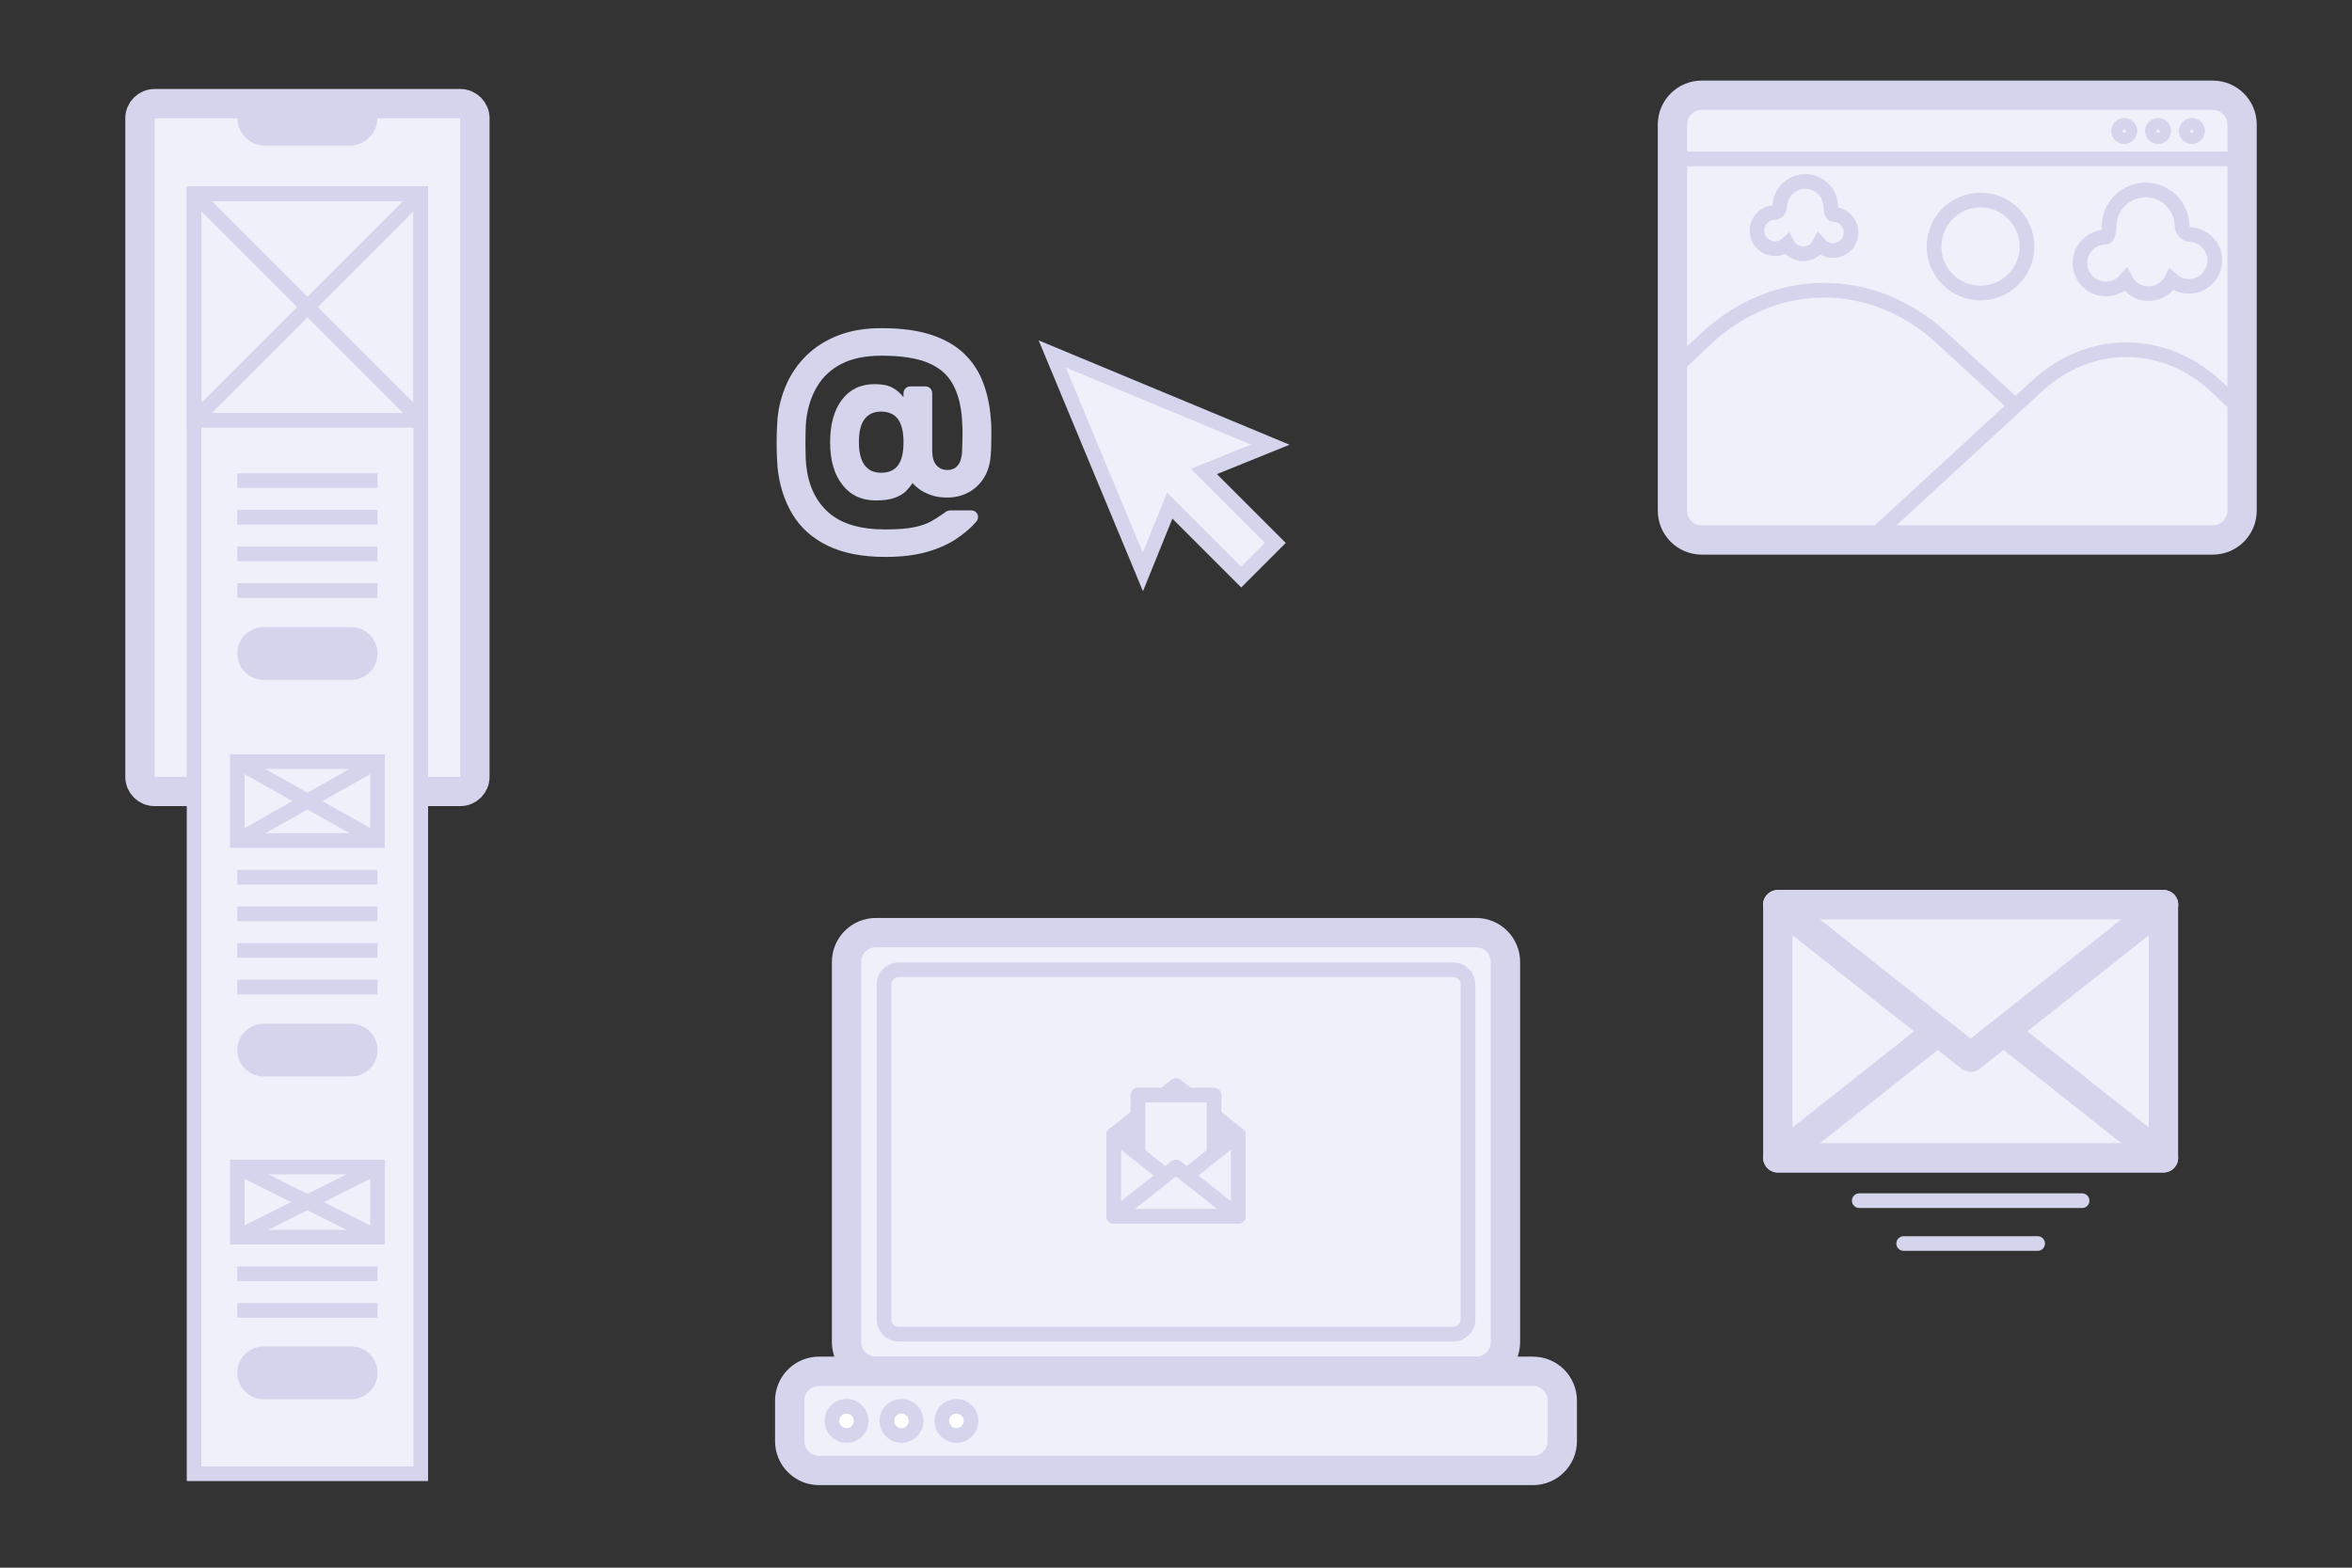 <?xml version="1.0" encoding="utf-8"?>
<!-- Generator: Adobe Illustrator 27.9.0, SVG Export Plug-In . SVG Version: 6.00 Build 0)  -->
<svg version="1.1" id="Calque_1" xmlns="http://www.w3.org/2000/svg" xmlns:xlink="http://www.w3.org/1999/xlink" x="0px" y="0px"
	 viewBox="0 0 642 428" style="enable-background:new 0 0 642 428;" xml:space="preserve">
<rect x="0" y="0" width="642" height="428" fill="#333333" stroke="none"/>
<style type="text/css">
	.st0{fill:#EFF0F9;stroke:#D4D4EC;stroke-width:4;stroke-miterlimit:10;}
	.st1{fill:#FFFFFF;stroke:#D4D4EC;stroke-width:4;stroke-miterlimit:10;}
	.st2{fill:none;}
	.st3{fill:#D4D4EC;}
	.st4{fill:#EFF0F9;stroke:#D4D4EC;stroke-width:8;stroke-miterlimit:10;}
	.st5{fill:none;stroke:#D4D4EC;stroke-width:4;stroke-miterlimit:10;}
	.st6{fill:#FFFFFF;stroke:#D4D4EC;stroke-width:8;stroke-miterlimit:10;}
	.st7{fill:#EFF0F9;stroke:#D4D4EC;stroke-width:8;stroke-linejoin:round;stroke-miterlimit:10;}
	.st8{fill:none;stroke:#D4D4EC;stroke-width:4;stroke-linecap:round;stroke-linejoin:round;stroke-miterlimit:10;}
	.st9{fill:#EFF0F9;stroke:#D4D4EC;stroke-width:4;stroke-linejoin:round;stroke-miterlimit:10;}
</style>
<g>
	<rect x="3488.44" y="178.41" class="st0" width="99.16" height="99.16"/>
	<line class="st1" x1="3586.95" y1="317.56" x2="3489.09" y2="317.57"/>
	<line class="st1" x1="3586.95" y1="327.57" x2="3489.09" y2="327.57"/>
	<line class="st1" x1="3586.95" y1="337.57" x2="3489.09" y2="337.57"/>
	<line class="st1" x1="3586.95" y1="297.56" x2="3489.09" y2="297.57"/>
	<line class="st1" x1="3586.69" y1="307.57" x2="3488.83" y2="307.57"/>
	<line class="st1" x1="3488.44" y1="178.41" x2="3587.6" y2="277.57"/>
	<line class="st1" x1="3587.6" y1="178.4" x2="3488.44" y2="277.57"/>
</g>
<rect class="st2" width="642" height="428"/>
<g>
	<path class="st3" d="M241.65,152.05c-6.31,0-11.58-1.04-15.8-3.1c-4.22-2.07-7.42-4.97-9.62-8.69c-2.2-3.73-3.53-7.97-4-12.73
		c-0.05-0.72-0.1-1.68-0.16-2.87c-0.05-1.19-0.08-2.46-0.08-3.8c0-1.35,0.03-2.61,0.08-3.8c0.05-1.19,0.1-2.12,0.16-2.79
		c0.31-3.26,1.13-6.38,2.44-9.35c1.32-2.98,3.16-5.61,5.51-7.92c2.36-2.3,5.23-4.11,8.62-5.43c3.39-1.32,7.34-1.98,11.84-1.98
		c5.38,0,9.91,0.61,13.58,1.82c3.67,1.22,6.66,2.94,8.97,5.16c2.3,2.23,4.02,4.85,5.16,7.88c1.14,3.03,1.84,6.3,2.1,9.82
		c0.1,1.09,0.16,2.24,0.16,3.45c0,1.22-0.01,2.39-0.04,3.53c-0.03,1.14-0.06,2.07-0.12,2.79c-0.16,2.59-0.8,4.76-1.94,6.52
		c-1.14,1.76-2.58,3.08-4.31,3.96c-1.73,0.88-3.61,1.32-5.63,1.32c-1.71,0-3.21-0.23-4.5-0.7c-1.29-0.47-2.34-1-3.14-1.59
		c-0.8-0.6-1.41-1.15-1.82-1.67c-0.42,0.62-0.97,1.31-1.67,2.06c-0.7,0.75-1.71,1.39-3.03,1.9c-1.32,0.52-3.12,0.78-5.4,0.78
		c-3.83,0-6.86-1.42-9.08-4.27c-2.23-2.85-3.34-6.7-3.34-11.57c0-4.92,1.07-8.8,3.22-11.64c2.15-2.85,5.14-4.27,8.97-4.27
		c2.07,0,3.7,0.34,4.89,1.01c1.19,0.67,2.17,1.53,2.95,2.56v-1.01c0-0.57,0.18-1.03,0.54-1.4c0.36-0.36,0.83-0.54,1.4-0.54h3.96
		c0.57,0,1.03,0.18,1.4,0.54c0.36,0.36,0.54,0.83,0.54,1.4v15.68c0,1.71,0.38,3,1.13,3.88c0.75,0.88,1.75,1.32,2.99,1.32
		c1.03,0,1.85-0.27,2.44-0.81c0.6-0.54,1.01-1.22,1.24-2.02c0.23-0.8,0.35-1.56,0.35-2.29c0.05-1.14,0.09-2.44,0.12-3.92
		c0.03-1.47-0.01-3.01-0.12-4.62c-0.26-3.93-1.11-7.2-2.56-9.82c-1.45-2.61-3.73-4.55-6.83-5.82c-3.11-1.27-7.3-1.9-12.58-1.9
		c-4.4,0-8.03,0.74-10.91,2.21c-2.87,1.47-5.1,3.53-6.67,6.17c-1.58,2.64-2.58,5.69-2.99,9.16c-0.1,0.88-0.17,2.12-0.19,3.73
		c-0.03,1.61-0.03,3.22,0,4.85c0.02,1.63,0.09,2.94,0.19,3.92c0.62,5.49,2.66,9.75,6.13,12.81c3.47,3.05,8.61,4.58,15.45,4.58
		c3.26,0,5.85-0.19,7.76-0.58c1.91-0.39,3.45-0.91,4.62-1.55c1.16-0.65,2.21-1.31,3.14-1.98c0.41-0.31,0.79-0.57,1.13-0.78
		c0.34-0.21,0.76-0.31,1.28-0.31h5.51c0.52,0,0.97,0.18,1.36,0.54c0.39,0.36,0.56,0.83,0.5,1.4c0,0.21-0.04,0.4-0.12,0.58
		c-0.08,0.18-0.19,0.38-0.35,0.58c-1.45,1.66-3.27,3.22-5.47,4.7c-2.2,1.47-4.89,2.66-8.07,3.57
		C249.76,151.59,246,152.05,241.65,152.05z M240.49,129.07c2.07,0,3.61-0.67,4.62-2.02c1.01-1.34,1.51-3.44,1.51-6.29
		c0-2.85-0.5-4.95-1.51-6.33c-1.01-1.37-2.55-2.06-4.62-2.06c-1.97,0-3.47,0.69-4.5,2.06c-1.04,1.37-1.55,3.48-1.55,6.33
		c0,1.76,0.22,3.26,0.66,4.5c0.44,1.24,1.11,2.19,2.02,2.83C238.01,128.75,239.14,129.07,240.49,129.07z"/>
</g>
<g>
	<path class="st4" d="M402.93,374.38H239.07c-4.42,0-8-3.58-8-8V262.62c0-4.42,3.58-8,8-8h163.86c4.42,0,8,3.58,8,8v103.76
		C410.93,370.8,407.35,374.38,402.93,374.38z"/>
	<path class="st4" d="M418.44,401.46H223.56c-4.42,0-8-3.58-8-8v-11.08c0-4.42,3.58-8,8-8h194.88c4.42,0,8,3.58,8,8v11.08
		C426.44,397.88,422.86,401.46,418.44,401.46z"/>
	<path class="st5" d="M396.7,364.24H245.3c-2.21,0-4-1.79-4-4v-91.47c0-2.21,1.79-4,4-4h151.4c2.21,0,4,1.79,4,4v91.47
		C400.7,362.45,398.91,364.24,396.7,364.24z"/>
	<circle class="st6" cx="231.07" cy="387.92" r="2"/>
	<circle class="st6" cx="246.07" cy="387.92" r="2"/>
	<circle class="st6" cx="261.07" cy="387.92" r="2"/>
</g>
<g>
	<path class="st4" d="M604,147.42H464.51c-4.42,0-8-3.58-8-8V34c0-4.42,3.58-8,8-8H604c4.42,0,8,3.58,8,8v105.42
		C612,143.84,608.42,147.42,604,147.42z"/>
	<path class="st5" d="M456.51,101.16l8.81-8.36c18.85-17.88,45.57-18.11,64.65-0.57l20.18,18.57"/>
	<path class="st5" d="M612,112.18l-6.71-6.37c-14.36-13.62-34.72-13.8-49.25-0.43l-45.69,42.04"/>
	<circle class="st5" cx="540.6" cy="67.31" r="12.69"/>
	<path class="st5" d="M500.33,58.53c-0.32,0-0.61-1.28-0.61-2.02c0-3.85-3.12-6.96-6.96-6.96c-3.85,0-6.96,3.12-6.96,6.96
		c0,0.61-0.75,1.51-1.28,1.51c-2.73,0-4.94,2.21-4.94,4.94s2.21,4.94,4.94,4.94c1.27,0,2.43-0.49,3.3-1.28
		c0.82,1.59,2.48,2.67,4.39,2.67c1.89,0,3.53-1.06,4.36-2.63c0.91,1.06,2.25,1.74,3.76,1.74c2.73,0,4.94-2.21,4.94-4.94
		C505.27,60.74,503.06,58.53,500.33,58.53z"/>
	<path class="st5" d="M574.83,64.74c0.46,0,0.87-1.84,0.87-2.9c0-5.51,4.47-9.97,9.97-9.97s9.97,4.47,9.97,9.97
		c0,0.87,1.08,2.17,1.83,2.17c3.91,0,7.08,3.17,7.08,7.08c0,3.91-3.17,7.08-7.08,7.08c-1.82,0-3.48-0.69-4.73-1.83
		c-1.18,2.27-3.55,3.83-6.28,3.83c-2.71,0-5.06-1.52-6.25-3.76c-1.3,1.52-3.23,2.49-5.38,2.49c-3.91,0-7.08-3.17-7.08-7.08
		C567.76,67.91,570.92,64.74,574.83,64.74z"/>
	<line class="st5" x1="456.51" y1="43.37" x2="612" y2="43.37"/>
	<circle class="st5" cx="598.3" cy="35.77" r="1.54"/>
	<circle class="st5" cx="589.07" cy="35.77" r="1.54"/>
	<circle class="st5" cx="579.84" cy="35.77" r="1.54"/>
</g>
<polygon class="st0" points="346.73,121.39 287.22,96.64 311.96,156.15 319.29,138.05 338.8,157.56 348.13,148.23 328.62,128.72 "/>
<g>
	<rect x="485.27" y="247" class="st7" width="105.27" height="69.11"/>
	<polygon class="st7" points="485.27,247 590.55,247 537.91,288.65 	"/>
	<line class="st8" x1="568.32" y1="327.8" x2="507.5" y2="327.8"/>
	<line class="st8" x1="556.2" y1="339.5" x2="519.62" y2="339.5"/>
	<polygon class="st7" points="590.55,316.1 485.27,316.1 537.91,274.44 	"/>
	<polygon class="st7" points="485.27,247 590.55,247 537.91,288.65 	"/>
</g>
<g>
	<path class="st4" d="M125.63,216.08H42.2c-2.21,0-4-1.79-4-4V32.3c0-2.21,1.79-4,4-4h83.43c2.21,0,4,1.79,4,4v179.78
		C129.63,214.29,127.84,216.08,125.63,216.08z"/>
	<rect x="52.98" y="52.88" class="st0" width="61.87" height="349.47"/>
	<path class="st3" d="M95.85,382H71.98c-3.98,0-7.2-3.22-7.2-7.2l0,0c0-3.98,3.22-7.2,7.2-7.2h23.87c3.98,0,7.2,3.22,7.2,7.2l0,0
		C103.05,378.77,99.83,382,95.85,382z"/>
	<path class="st3" d="M95.85,293.89H71.98c-3.98,0-7.2-3.22-7.2-7.2v0c0-3.98,3.22-7.2,7.2-7.2h23.87c3.98,0,7.2,3.22,7.2,7.2v0
		C103.05,290.66,99.83,293.89,95.85,293.89z"/>
	<path class="st3" d="M95.85,185.62H71.98c-3.98,0-7.2-3.22-7.2-7.2v0c0-3.98,3.22-7.2,7.2-7.2h23.87c3.98,0,7.2,3.22,7.2,7.2v0
		C103.05,182.4,99.83,185.62,95.85,185.62z"/>
	<path class="st3" d="M95.4,39.77H72.43c-4.22,0-7.65-3.42-7.65-7.65v0V28.3h38.27v3.82v0C103.05,36.34,99.63,39.77,95.4,39.77z"/>
	<g>
		<rect x="52.98" y="52.88" class="st5" width="61.87" height="61.87"/>
		<line class="st1" x1="64.78" y1="131.22" x2="103.05" y2="131.22"/>
		<line class="st1" x1="64.78" y1="141.22" x2="103.05" y2="141.22"/>
		<line class="st1" x1="64.78" y1="151.22" x2="103.05" y2="151.22"/>
		<line class="st1" x1="64.78" y1="161.22" x2="103.05" y2="161.22"/>
		<line class="st1" x1="52.98" y1="52.88" x2="114.85" y2="114.75"/>
		<line class="st1" x1="114.85" y1="52.88" x2="52.98" y2="114.75"/>
	</g>
	<g>
		<rect x="64.78" y="207.93" class="st5" width="38.27" height="21.55"/>
		<line class="st1" x1="64.78" y1="239.49" x2="103.05" y2="239.49"/>
		<line class="st1" x1="64.78" y1="249.49" x2="103.05" y2="249.49"/>
		<line class="st1" x1="64.78" y1="259.49" x2="103.05" y2="259.49"/>
		<line class="st1" x1="64.78" y1="269.49" x2="103.05" y2="269.49"/>
		<line class="st1" x1="64.78" y1="207.93" x2="103.05" y2="229.49"/>
		<line class="st1" x1="103.05" y1="207.93" x2="64.78" y2="229.49"/>
	</g>
	<g>
		<rect x="64.78" y="318.62" class="st5" width="38.27" height="19.13"/>
		<line class="st1" x1="64.78" y1="347.76" x2="103.05" y2="347.76"/>
		<line class="st1" x1="64.78" y1="357.76" x2="103.05" y2="357.76"/>
		<line class="st1" x1="64.78" y1="318.62" x2="103.05" y2="337.76"/>
		<line class="st1" x1="103.05" y1="318.62" x2="64.78" y2="337.76"/>
	</g>
</g>
<g>
	<rect x="304.03" y="309.78" class="st9" width="33.94" height="22.28"/>
	<polygon class="st9" points="337.97,309.78 304.03,309.78 321,296.35 	"/>
	<rect x="310.61" y="298.97" class="st9" width="20.78" height="29.22"/>
	<polygon class="st9" points="304.03,309.78 304.03,332.06 321,323.21 	"/>
	<polygon class="st9" points="337.97,332.06 337.97,309.78 321,323.21 	"/>
	<polygon class="st9" points="337.97,332.06 304.03,332.06 321,318.63 	"/>
</g>
</svg>
